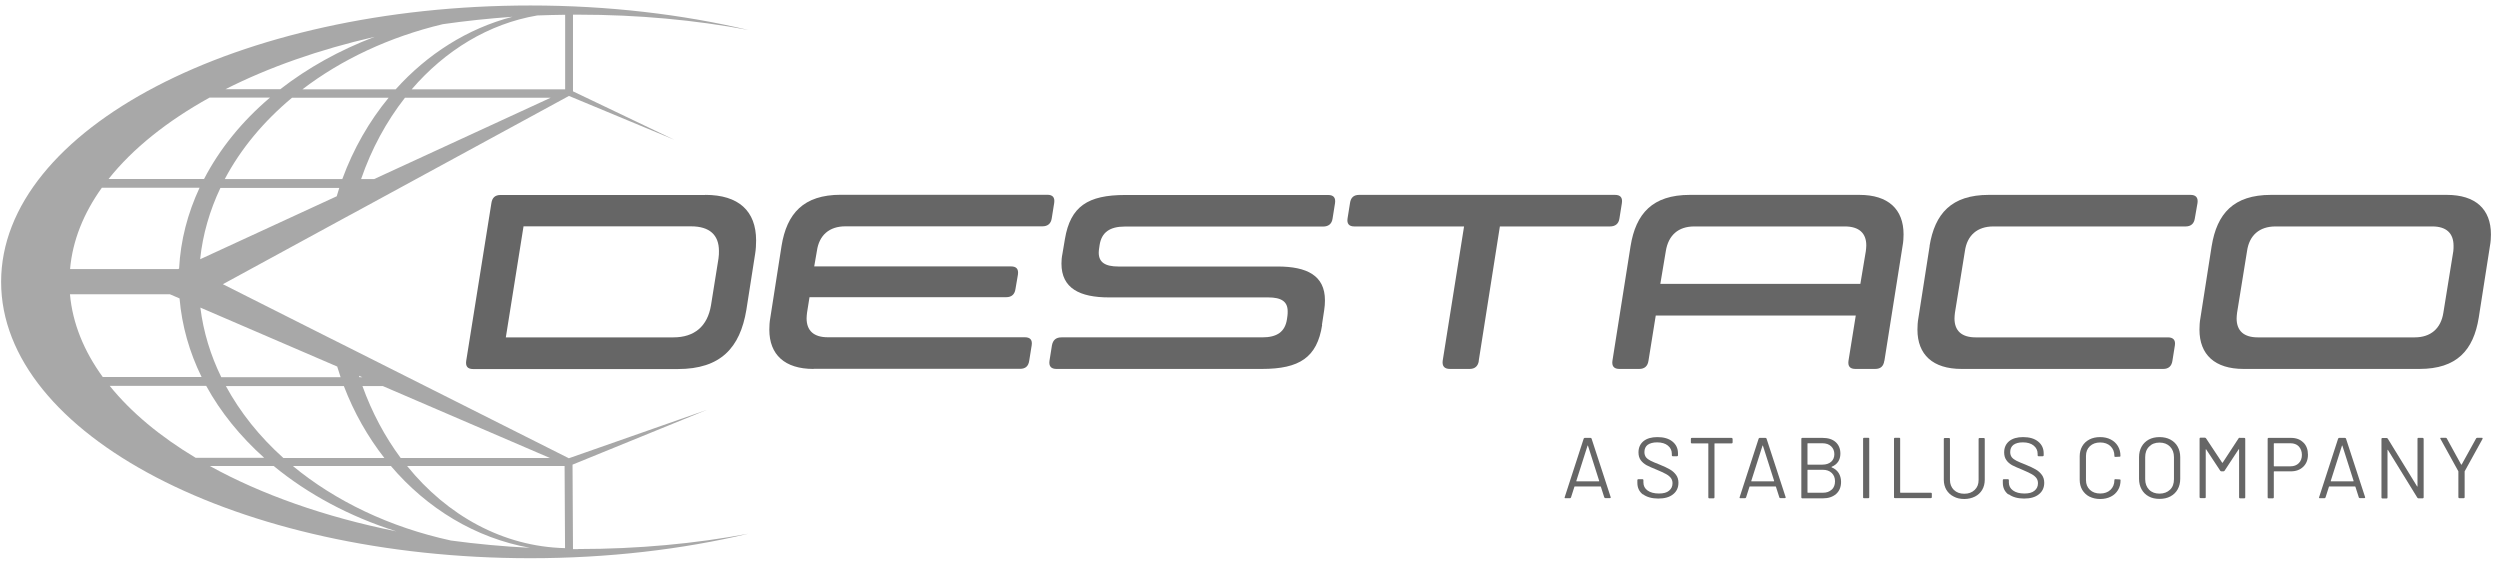 <svg width="667" height="150" viewBox="0 0 667 150" fill="none" xmlns="http://www.w3.org/2000/svg">
<g clip-path="url(#clip0_4004_67)">
<path d="M428.033 132.745L427.108 129.848C427.108 129.848 427.048 129.788 427.017 129.788H420.148C420.148 129.788 420.059 129.788 420.059 129.848L419.134 132.745C419.134 132.745 418.985 132.924 418.864 132.924H417.641C417.46 132.924 417.402 132.834 417.46 132.655L422.537 117.006C422.537 117.006 422.687 116.827 422.807 116.827H424.36C424.36 116.827 424.599 116.887 424.628 117.006L429.736 132.655V132.745C429.736 132.745 429.705 132.894 429.555 132.894H428.303C428.303 132.894 428.062 132.834 428.033 132.715M420.538 128.384C420.538 128.384 420.596 128.414 420.627 128.414H426.569C426.569 128.414 426.629 128.414 426.66 128.384C426.66 128.384 426.66 128.325 426.66 128.295L423.674 118.918C423.674 118.918 423.643 118.858 423.614 118.858C423.582 118.858 423.553 118.858 423.553 118.918L420.567 128.295C420.567 128.295 420.567 128.355 420.567 128.384" fill="#666666"/>
<path d="M438.342 131.938C437.326 131.162 436.849 130.117 436.849 128.803V128.086C436.849 127.937 436.938 127.847 437.087 127.847H438.222C438.371 127.847 438.462 127.937 438.462 128.086V128.713C438.462 129.609 438.819 130.326 439.566 130.863C440.312 131.401 441.328 131.669 442.612 131.669C443.807 131.669 444.703 131.431 445.3 130.923C445.928 130.415 446.227 129.758 446.227 128.922C446.227 128.384 446.078 127.937 445.808 127.548C445.509 127.16 445.09 126.802 444.493 126.473C443.896 126.145 443.06 125.756 441.986 125.309C440.82 124.861 439.956 124.442 439.298 124.114C438.67 123.756 438.164 123.338 437.745 122.77C437.357 122.233 437.148 121.546 437.148 120.709C437.148 119.425 437.595 118.44 438.491 117.693C439.387 116.977 440.611 116.618 442.195 116.618C443.896 116.618 445.24 117.006 446.227 117.813C447.212 118.619 447.689 119.664 447.689 120.978V121.486C447.689 121.635 447.6 121.725 447.451 121.725H446.285C446.136 121.725 446.046 121.635 446.046 121.486V121.068C446.046 120.172 445.688 119.455 445.001 118.888C444.315 118.32 443.33 118.022 442.104 118.022C441.03 118.022 440.194 118.261 439.597 118.679C439.029 119.127 438.73 119.754 438.73 120.62C438.73 121.157 438.879 121.635 439.149 121.994C439.447 122.352 439.835 122.651 440.372 122.919C440.91 123.188 441.716 123.547 442.822 123.965C443.956 124.413 444.852 124.861 445.538 125.249C446.227 125.637 446.764 126.145 447.181 126.712C447.6 127.28 447.809 127.996 447.809 128.803C447.809 130.087 447.33 131.132 446.376 131.879C445.42 132.655 444.105 133.013 442.434 133.013C440.76 133.013 439.327 132.625 438.313 131.849" fill="#666666"/>
<path d="M462.262 117.066V118.052C462.262 118.201 462.173 118.29 462.023 118.29H457.513C457.513 118.29 457.423 118.32 457.423 118.38V132.715C457.423 132.864 457.334 132.954 457.185 132.954H456.019C455.87 132.954 455.781 132.864 455.781 132.715V118.38C455.781 118.38 455.752 118.29 455.692 118.29H451.362C451.212 118.29 451.123 118.231 451.123 118.052V117.066C451.123 116.917 451.212 116.827 451.362 116.827H461.992C462.142 116.827 462.233 116.917 462.233 117.066" fill="#666666"/>
<path d="M474.741 132.745L473.816 129.848C473.816 129.848 473.756 129.788 473.727 129.788H466.858C466.858 129.788 466.767 129.788 466.767 129.848L465.842 132.745C465.842 132.745 465.693 132.924 465.573 132.924H464.32C464.14 132.924 464.079 132.834 464.139 132.655L469.216 117.006C469.216 117.006 469.366 116.827 469.486 116.827H471.039C471.039 116.827 471.278 116.887 471.307 117.006L476.415 132.655V132.745C476.415 132.745 476.384 132.894 476.234 132.894H474.98C474.98 132.894 474.741 132.834 474.712 132.715M467.215 128.384C467.215 128.384 467.275 128.414 467.306 128.414H473.248C473.248 128.414 473.308 128.414 473.337 128.384C473.337 128.384 473.337 128.325 473.337 128.295L470.351 118.918C470.351 118.918 470.322 118.858 470.293 118.858C470.262 118.858 470.233 118.858 470.233 118.918L467.246 128.295C467.246 128.295 467.246 128.355 467.246 128.384" fill="#666666"/>
<path d="M488.658 124.681C489.494 125.01 490.12 125.518 490.539 126.175C490.958 126.832 491.196 127.638 491.196 128.564C491.196 129.937 490.748 131.012 489.882 131.789C488.986 132.565 487.822 132.954 486.387 132.954H480.833C480.684 132.954 480.595 132.864 480.595 132.715V117.066C480.595 116.917 480.684 116.827 480.833 116.827H486.238C487.731 116.827 488.896 117.186 489.732 117.932C490.568 118.679 491.016 119.694 491.016 121.038C491.016 121.874 490.809 122.591 490.419 123.188C490.002 123.785 489.434 124.233 488.687 124.532C488.627 124.592 488.627 124.622 488.687 124.681M482.237 118.35V123.875C482.237 123.875 482.266 123.965 482.326 123.965H486.238C487.194 123.965 487.971 123.696 488.538 123.218C489.106 122.71 489.405 122.023 489.405 121.187C489.405 120.291 489.106 119.604 488.538 119.067C487.971 118.529 487.194 118.261 486.238 118.261H482.326C482.326 118.261 482.237 118.29 482.237 118.35ZM488.718 130.654C489.284 130.087 489.583 129.37 489.583 128.414C489.583 127.459 489.284 126.742 488.687 126.175C488.09 125.607 487.314 125.338 486.298 125.338H482.326C482.326 125.338 482.237 125.338 482.237 125.428V131.371C482.237 131.371 482.266 131.46 482.326 131.46H486.387C487.343 131.46 488.121 131.192 488.687 130.624" fill="#666666"/>
<path d="M497.072 132.684V117.036C497.072 116.886 497.161 116.797 497.311 116.797H498.476C498.626 116.797 498.715 116.857 498.715 117.036V132.684C498.715 132.834 498.626 132.923 498.476 132.923H497.311C497.161 132.923 497.072 132.864 497.072 132.684Z" fill="#666666"/>
<path d="M505.319 132.684V117.036C505.319 116.886 505.408 116.797 505.558 116.797H506.721C506.87 116.797 506.962 116.857 506.962 117.036V131.37C506.962 131.37 506.991 131.46 507.051 131.46H515.174C515.323 131.46 515.413 131.55 515.413 131.699V132.655C515.413 132.804 515.323 132.893 515.174 132.893H505.558C505.408 132.893 505.319 132.834 505.319 132.655" fill="#666666"/>
<path d="M521.232 132.476C520.397 132.058 519.768 131.461 519.291 130.684C518.843 129.908 518.605 129.012 518.605 127.997V117.096C518.605 116.947 518.694 116.857 518.843 116.857H520.009C520.158 116.857 520.247 116.947 520.247 117.096V128.056C520.247 129.131 520.606 130.027 521.292 130.714C522.008 131.401 522.935 131.73 524.069 131.73C525.204 131.73 526.131 131.401 526.846 130.714C527.564 130.027 527.892 129.161 527.892 128.056V117.096C527.892 116.947 527.981 116.857 528.13 116.857H529.296C529.445 116.857 529.534 116.947 529.534 117.096V127.997C529.534 129.012 529.296 129.938 528.848 130.684C528.4 131.461 527.742 132.058 526.935 132.476C526.1 132.894 525.144 133.133 524.069 133.133C522.995 133.133 522.039 132.924 521.232 132.476Z" fill="#666666"/>
<path d="M535.846 131.938C534.83 131.162 534.353 130.117 534.353 128.803V128.086C534.353 127.937 534.442 127.847 534.592 127.847H535.726C535.876 127.847 535.965 127.937 535.965 128.086V128.713C535.965 129.609 536.323 130.326 537.07 130.863C537.817 131.401 538.833 131.669 540.117 131.669C541.311 131.669 542.207 131.431 542.804 130.923C543.431 130.415 543.729 129.758 543.729 128.922C543.729 128.384 543.58 127.937 543.312 127.548C543.014 127.16 542.595 126.802 541.998 126.473C541.4 126.145 540.565 125.756 539.519 125.309C538.385 124.861 537.489 124.442 536.832 124.114C536.203 123.756 535.697 123.338 535.307 122.77C534.919 122.233 534.71 121.546 534.71 120.709C534.71 119.425 535.158 118.44 536.054 117.693C536.95 116.977 538.175 116.618 539.758 116.618C541.46 116.618 542.804 117.006 543.789 117.813C544.775 118.619 545.254 119.664 545.254 120.978V121.486C545.254 121.635 545.162 121.725 545.013 121.725H543.879C543.729 121.725 543.64 121.635 543.64 121.486V121.068C543.64 120.172 543.281 119.455 542.595 118.888C541.908 118.32 540.923 118.022 539.698 118.022C538.592 118.022 537.788 118.261 537.19 118.679C536.622 119.127 536.323 119.754 536.323 120.62C536.323 121.157 536.473 121.635 536.742 121.994C537.041 122.352 537.429 122.651 537.966 122.919C538.503 123.188 539.31 123.547 540.415 123.965C541.55 124.413 542.446 124.861 543.132 125.249C543.818 125.637 544.358 126.145 544.774 126.712C545.193 127.28 545.403 127.996 545.403 128.803C545.403 130.087 544.924 131.132 543.968 131.879C543.014 132.655 541.699 133.013 540.027 133.013C538.354 133.013 536.921 132.625 535.905 131.849" fill="#666666"/>
<path d="M557.464 132.506C556.657 132.088 556.031 131.49 555.552 130.714C555.104 129.937 554.865 129.041 554.865 128.026V121.695C554.865 120.709 555.104 119.814 555.552 119.037C556 118.261 556.628 117.693 557.464 117.245C558.271 116.827 559.227 116.618 560.301 116.618C561.375 116.618 562.331 116.827 563.138 117.245C563.945 117.663 564.571 118.231 565.05 119.007C565.498 119.754 565.736 120.62 565.736 121.605C565.736 121.695 565.736 121.755 565.676 121.785C565.647 121.844 565.587 121.844 565.527 121.844L564.361 121.904C564.212 121.904 564.123 121.844 564.123 121.695V121.635C564.123 120.56 563.764 119.694 563.078 119.037C562.391 118.38 561.466 118.052 560.33 118.052C559.195 118.052 558.3 118.38 557.584 119.037C556.896 119.694 556.539 120.56 556.539 121.635V128.086C556.539 129.161 556.896 130.027 557.584 130.684C558.271 131.341 559.195 131.669 560.33 131.669C561.466 131.669 562.391 131.341 563.078 130.684C563.764 130.027 564.123 129.161 564.123 128.086C564.123 127.907 564.212 127.847 564.361 127.847L565.527 127.907C565.676 127.907 565.765 127.966 565.765 128.116C565.765 129.101 565.556 129.997 565.079 130.744C564.631 131.49 564.005 132.088 563.167 132.506C562.331 132.924 561.406 133.133 560.33 133.133C559.256 133.133 558.331 132.924 557.493 132.506" fill="#666666"/>
<path d="M573.293 132.446C572.457 131.998 571.829 131.371 571.381 130.565C570.933 129.758 570.695 128.832 570.695 127.757V121.964C570.695 120.889 570.933 119.963 571.381 119.157C571.829 118.35 572.486 117.723 573.293 117.275C574.129 116.827 575.085 116.618 576.159 116.618C577.236 116.618 578.221 116.827 579.056 117.275C579.892 117.723 580.55 118.35 580.998 119.157C581.446 119.963 581.684 120.889 581.684 121.964V127.757C581.684 128.832 581.446 129.758 580.998 130.565C580.55 131.371 579.892 131.998 579.056 132.446C578.221 132.894 577.265 133.103 576.159 133.103C575.054 133.103 574.1 132.894 573.293 132.446ZM578.967 130.654C579.683 129.967 580.013 129.012 580.013 127.847V121.964C580.013 120.799 579.654 119.873 578.967 119.157C578.25 118.44 577.325 118.081 576.159 118.081C574.996 118.081 574.069 118.44 573.382 119.157C572.665 119.873 572.337 120.799 572.337 121.964V127.847C572.337 129.012 572.696 129.937 573.382 130.654C574.1 131.371 575.025 131.699 576.159 131.699C577.294 131.699 578.25 131.341 578.967 130.654Z" fill="#666666"/>
<path d="M597.599 116.828H598.794C598.943 116.828 599.032 116.918 599.032 117.067V132.716C599.032 132.865 598.943 132.955 598.794 132.955H597.63C597.481 132.955 597.39 132.865 597.39 132.716V119.934C597.39 119.934 597.39 119.845 597.332 119.845C597.3 119.845 597.271 119.845 597.271 119.874L593.507 125.608C593.507 125.608 593.329 125.758 593.24 125.758H592.643C592.643 125.758 592.433 125.698 592.373 125.608L588.611 119.904C588.611 119.904 588.58 119.845 588.551 119.845C588.522 119.845 588.491 119.904 588.491 119.934V132.656C588.491 132.805 588.431 132.895 588.252 132.895H587.087C586.937 132.895 586.848 132.805 586.848 132.656V117.007C586.848 116.858 586.937 116.769 587.087 116.769H588.281C588.281 116.769 588.491 116.828 588.551 116.918L592.881 123.458C592.881 123.458 592.91 123.458 592.941 123.458H593.001L597.271 116.918C597.271 116.918 597.45 116.769 597.539 116.769" fill="#666666"/>
<path d="M614.538 118.052C615.374 118.888 615.762 119.963 615.762 121.307C615.762 122.651 615.343 123.726 614.507 124.532C613.671 125.338 612.566 125.756 611.222 125.756H606.742C606.742 125.756 606.653 125.786 606.653 125.846V132.715C606.653 132.864 606.564 132.954 606.415 132.954H605.249C605.1 132.954 605.011 132.864 605.011 132.715V117.066C605.011 116.917 605.1 116.827 605.249 116.827H611.282C612.626 116.827 613.731 117.245 614.538 118.081M613.312 123.576C613.881 123.009 614.148 122.262 614.148 121.366C614.148 120.471 613.85 119.664 613.312 119.097C612.746 118.529 612 118.261 611.104 118.261H606.742C606.742 118.261 606.653 118.29 606.653 118.35V124.323C606.653 124.323 606.653 124.412 606.742 124.412H611.104C612 124.412 612.746 124.144 613.312 123.576Z" fill="#666666"/>
<path d="M629.342 132.745L628.417 129.848C628.417 129.848 628.357 129.788 628.328 129.788H621.459C621.459 129.788 621.368 129.788 621.368 129.848L620.443 132.745C620.443 132.745 620.294 132.924 620.173 132.924H618.921C618.74 132.924 618.68 132.834 618.74 132.655L623.817 117.006C623.817 117.006 623.966 116.827 624.087 116.827H625.64C625.64 116.827 625.879 116.887 625.908 117.006L631.016 132.655V132.745C631.016 132.745 630.984 132.894 630.835 132.894H629.58C629.58 132.894 629.342 132.834 629.313 132.715M621.816 128.384C621.816 128.384 621.876 128.414 621.907 128.414H627.849C627.849 128.414 627.909 128.414 627.938 128.384C627.938 128.384 627.938 128.325 627.938 128.295L624.952 118.918C624.952 118.918 624.923 118.858 624.894 118.858C624.862 118.858 624.833 118.858 624.833 118.918L621.847 128.295C621.847 128.295 621.847 128.355 621.847 128.384" fill="#666666"/>
<path d="M645.229 116.827H646.392C646.392 116.827 646.631 116.917 646.631 117.066V132.715C646.631 132.864 646.541 132.953 646.392 132.953H645.229C645.229 132.953 645.019 132.894 644.959 132.804L637.105 120.052C637.105 120.052 637.074 119.993 637.045 119.993C637.016 119.993 636.985 120.023 636.985 120.082V132.744C636.985 132.894 636.925 132.983 636.776 132.983H635.612C635.463 132.983 635.374 132.894 635.374 132.744V117.096C635.374 116.947 635.463 116.857 635.612 116.857H636.776C636.776 116.857 636.985 116.917 637.045 117.006L644.87 129.758C644.87 129.758 644.899 129.818 644.93 129.818C644.959 129.818 644.988 129.788 644.988 129.728V117.066C644.988 116.917 645.048 116.827 645.197 116.827" fill="#666666"/>
<path d="M655.895 132.684V125.875C655.895 125.875 655.895 125.786 655.895 125.756L651.117 117.096C651.117 117.096 651.057 116.976 651.057 116.946C651.057 116.857 651.117 116.797 651.267 116.797H652.521C652.521 116.797 652.76 116.857 652.789 116.946L656.642 123.964C656.642 123.964 656.671 123.964 656.702 123.964C656.731 123.964 656.76 123.964 656.76 123.964L660.643 116.946C660.643 116.946 660.792 116.797 660.912 116.797H662.167C662.167 116.797 662.316 116.797 662.345 116.886C662.376 116.946 662.345 117.006 662.345 117.096L657.567 125.756C657.567 125.756 657.567 125.816 657.567 125.875V132.684C657.567 132.834 657.478 132.923 657.328 132.923H656.163C656.014 132.923 655.924 132.864 655.924 132.684" fill="#666666"/>
<path d="M188.172 51.994C197.071 51.994 201.73 56.294 201.73 64.149C201.73 65.284 201.67 66.538 201.461 67.792L199.132 82.664C197.459 92.758 192.293 98.462 180.855 98.462H126.234C124.771 98.462 124.174 97.745 124.383 96.282L131.102 54.204C131.311 52.741 132.088 52.024 133.551 52.024H188.172V51.994ZM139.673 60.416L134.955 90.011H179.661C185.305 90.011 188.769 87.024 189.695 81.44L191.696 68.957C191.815 68.21 191.815 67.553 191.815 66.956C191.815 62.656 189.277 60.386 184.379 60.386H139.673V60.416Z" fill="#666666"/>
<path d="M217.023 98.432C209.376 98.432 205.256 94.639 205.256 87.95C205.256 86.964 205.315 85.889 205.524 84.754L208.511 65.641C209.915 56.951 214.364 51.964 224.339 51.964H279.407C280.871 51.964 281.468 52.681 281.259 54.144L280.601 58.265C280.394 59.669 279.527 60.385 278.094 60.385H225.534C221.293 60.385 218.545 62.715 217.947 66.956L217.232 71.077H269.732C271.194 71.077 271.791 71.793 271.584 73.257L270.927 77.109C270.717 78.573 269.85 79.289 268.477 79.289H215.977L215.32 83.41C215.26 83.948 215.2 84.486 215.2 84.933C215.2 88.248 217.141 89.98 220.845 89.98H273.405C274.869 89.98 275.466 90.697 275.257 92.101L274.599 96.222C274.39 97.685 273.614 98.402 272.15 98.402H217.083L217.023 98.432Z" fill="#666666"/>
<path d="M352.749 86.694C351.405 95.385 346.687 98.431 336.683 98.431H281.854C280.45 98.431 279.792 97.714 280.002 96.251L280.659 92.129C280.927 90.726 281.733 90.009 283.198 90.009H336.743C340.714 90.009 342.865 88.546 343.373 85.112L343.491 84.246C343.551 83.857 343.551 83.439 343.551 83.051C343.551 80.453 341.88 79.348 338.356 79.348H295.89C288.125 79.348 283.198 76.959 283.198 70.329C283.198 69.523 283.258 68.657 283.465 67.671L284.123 63.759C285.587 55.069 290.245 52.023 300.189 52.023H354.334C355.796 52.023 356.393 52.739 356.183 54.203L355.528 58.324C355.319 59.727 354.452 60.444 352.99 60.444H300.1C296.128 60.444 293.917 61.967 293.38 65.342L293.262 66.148C293.202 66.536 293.142 67.014 293.142 67.402C293.142 70 294.874 71.105 298.397 71.105H340.864C348.688 71.105 353.496 73.495 353.496 80.124C353.496 80.931 353.438 81.856 353.288 82.782L352.691 86.694H352.749Z" fill="#666666"/>
<path d="M394.554 96.252C394.345 97.716 393.48 98.432 392.105 98.432H386.85C385.386 98.432 384.728 97.716 384.909 96.252L390.612 60.416H361.316C359.912 60.416 359.315 59.669 359.524 58.295L360.182 54.174C360.391 52.711 361.167 51.994 362.631 51.994H430.868C432.332 51.994 432.929 52.711 432.72 54.174L432.064 58.295C431.855 59.699 430.988 60.416 429.524 60.416H400.168L394.525 96.252H394.554Z" fill="#666666"/>
<path d="M502.733 96.252C502.526 97.716 501.748 98.432 500.286 98.432H495.029C493.567 98.432 492.97 97.716 493.177 96.252L495.118 84.187H441.753L439.812 96.252C439.603 97.716 438.736 98.432 437.363 98.432H432.048C430.644 98.432 429.986 97.716 430.196 96.252L435.034 65.672C436.436 56.981 440.886 51.994 450.862 51.994H496.105C503.75 51.994 507.87 55.787 507.87 62.536C507.87 63.462 507.81 64.537 507.603 65.642L502.765 96.222L502.733 96.252ZM452.025 60.416C447.784 60.416 445.127 62.745 444.441 66.986L442.977 75.736H496.344L497.806 66.986C497.866 66.448 497.926 65.911 497.926 65.463C497.926 62.208 495.985 60.416 492.223 60.416H452.025Z" fill="#666666"/>
<path d="M514.798 65.672C516.202 56.981 520.652 51.994 530.626 51.994H584.441C585.845 51.994 586.502 52.711 586.293 54.174L585.575 58.295C585.368 59.699 584.501 60.416 583.128 60.416H531.82C527.581 60.416 524.833 62.745 524.236 66.986L521.577 83.441C521.517 83.978 521.459 84.516 521.459 84.964C521.459 88.279 523.4 90.011 527.102 90.011H578.408C579.812 90.011 580.469 90.727 580.26 92.131L579.602 96.252C579.395 97.716 578.528 98.432 577.155 98.432H523.34C515.694 98.432 511.573 94.64 511.573 87.95C511.573 86.965 511.633 85.889 511.843 84.755L514.829 65.642L514.798 65.672Z" fill="#666666"/>
<path d="M590.072 65.672C591.476 56.981 595.924 51.994 605.899 51.994H652.817C660.461 51.994 664.582 55.787 664.582 62.536C664.582 63.462 664.522 64.537 664.314 65.642L661.328 84.755C659.924 93.445 655.473 98.432 645.5 98.432H598.583C590.938 98.432 586.816 94.64 586.816 87.95C586.816 86.965 586.876 85.889 587.085 84.755L590.072 65.642V65.672ZM607.094 60.416C602.853 60.416 600.107 62.745 599.51 66.986L596.851 83.441C596.791 83.978 596.731 84.516 596.731 84.964C596.731 88.279 598.672 90.011 602.376 90.011H644.245C648.486 90.011 651.232 87.681 651.89 83.441L654.548 66.986C654.608 66.508 654.608 66 654.608 65.582C654.608 62.208 652.667 60.416 648.963 60.416H607.094Z" fill="#666666"/>
<path d="M154.276 146.512C153.799 146.512 153.351 146.512 152.873 146.512L152.753 123.965L188.56 109.362L151.768 122.263L92.279 92.339L88.038 90.219L59.459 75.825L93.085 57.518L93.713 57.19L151.798 25.594L179.929 37.3L152.873 24.369V3.913C153.351 3.913 153.828 3.913 154.306 3.913C170.224 3.913 185.484 5.346 199.699 8.004C181.96 3.823 162.28 1.464 141.525 1.464C63.52 1.464 0.299 34.463 0.299 75.198C0.299 115.932 63.52 148.931 141.495 148.931C162.22 148.931 181.93 146.602 199.669 142.391C185.484 145.049 170.194 146.482 154.276 146.482V146.512ZM102.134 103.001L146.751 122.203H106.912C102.702 116.529 99.237 110.048 96.699 103.001H102.134ZM96.669 100.641H95.893C95.893 100.641 95.803 100.373 95.773 100.253L96.669 100.641ZM102.552 122.203H75.615C69.284 116.529 64.088 110.048 60.265 103.001H91.742C94.429 110.048 98.103 116.499 102.552 122.203ZM89.95 97.745C90.249 98.73 90.547 99.686 90.876 100.641H59.041C56.174 94.788 54.263 88.547 53.456 82.066L89.92 97.775L89.95 97.745ZM89.8 52.382L53.397 69.165C54.084 62.535 55.965 56.144 58.802 50.142H90.517C90.278 50.888 90.039 51.635 89.83 52.382H89.8ZM91.324 47.783H59.967C64.237 39.69 70.359 32.373 77.915 26.072H103.687C98.491 32.373 94.28 39.719 91.324 47.783ZM99.805 47.783H96.341C99.118 39.69 103.12 32.373 108.047 26.072H146.93L99.805 47.783ZM143.376 4.122C145.825 4.032 148.304 3.972 150.782 3.943V23.832H109.839C118.768 13.439 130.385 6.332 143.346 4.122H143.376ZM136.716 4.48C124.711 7.616 113.99 14.455 105.569 23.832H80.692C91.085 15.888 103.866 9.856 118.141 6.451C124.174 5.585 130.385 4.928 136.716 4.48ZM99.954 9.826C90.577 13.38 82.066 18.128 74.779 23.802H60.146C71.643 17.979 85.112 13.23 99.954 9.826ZM55.905 26.042H72.032C64.596 32.343 58.623 39.69 54.442 47.753H28.968C35.389 39.66 44.587 32.313 55.905 26.042ZM27.176 50.082H53.247C50.082 56.861 48.17 64.118 47.782 71.674L47.513 71.793H18.695C19.352 64.178 22.308 56.891 27.176 50.082ZM18.695 78.512H45.333L47.902 79.617C48.529 86.964 50.559 94.012 53.785 100.582H27.415C22.398 93.683 19.352 86.247 18.665 78.512H18.695ZM29.237 102.941H55.009C58.862 109.989 64.118 116.439 70.479 122.143H52.202C42.735 116.469 34.941 109.989 29.267 102.941H29.237ZM55.965 124.323H73.017C82.126 131.819 93.265 137.822 105.748 141.764C86.725 137.941 69.762 131.939 55.965 124.323ZM120.321 144.213C103.956 140.659 89.442 133.671 78.124 124.323H104.284C113.93 135.672 126.861 143.556 141.375 146.154C134.178 145.795 127.13 145.138 120.321 144.213ZM108.585 124.323H150.633L150.752 146.243C134.208 145.855 119.276 137.523 108.615 124.323H108.585Z" fill="#A8A8A8"/>
</g>
<defs>
<clipPath id="clip0_4004_67">
<rect width="665.713" height="149.319" fill="white" transform="translate(0.299 0.427)"/>
</clipPath>
</defs>
</svg>
